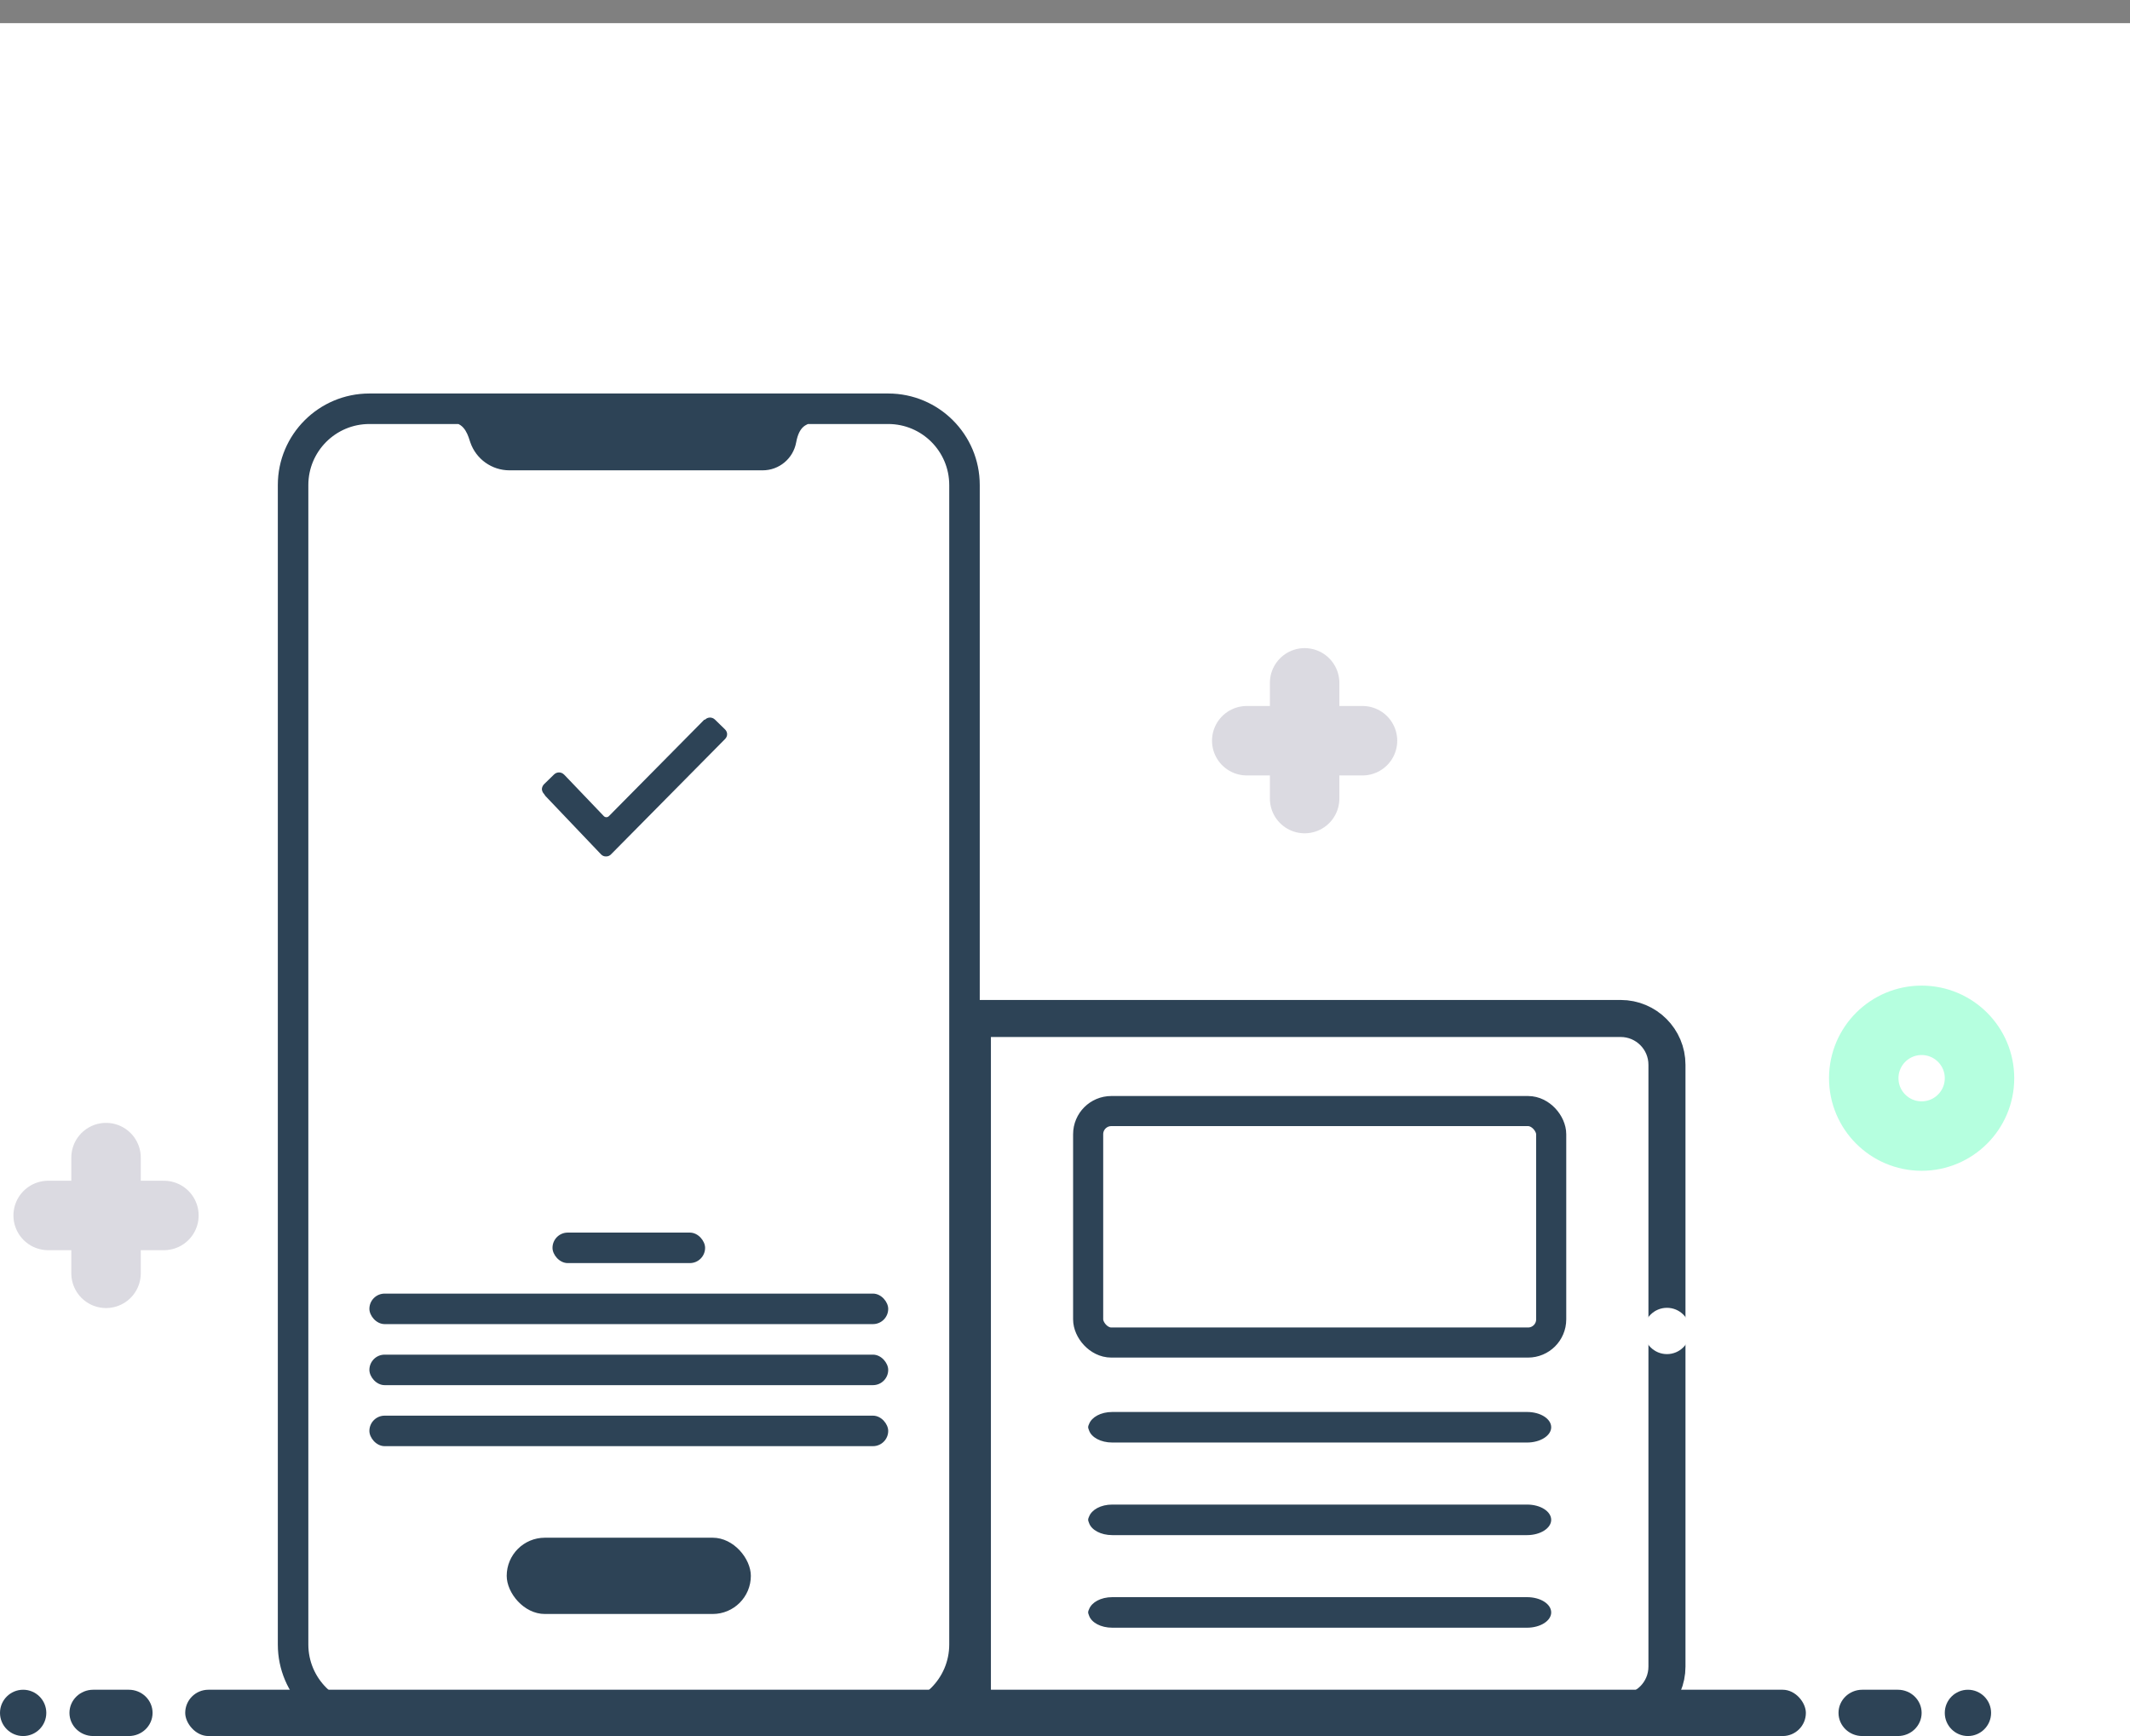 <?xml version="1.0" encoding="UTF-8"?>
<svg width="92px" height="75px" viewBox="0 0 92 75" version="1.1" xmlns="http://www.w3.org/2000/svg" xmlns:xlink="http://www.w3.org/1999/xlink">
    <rect x="0" y="0" width="92" height="75" fill="#808080" stroke="none"/>
    <title>Group 2</title>
    <g id="Page-1" stroke="none" stroke-width="1" fill="none" fill-rule="evenodd">
        <g id="Group-2">
            <rect id="Rectangle" fill="#FFFFFF" x="0" y="1" width="92" height="74"></rect>
            <path d="M42,44 L70,44 C71.105,44 72,44.895 72,46 L72,72 C72,73.105 71.105,74 70,74 L42,74 L42,74 L42,44 Z" id="Rectangle" stroke="#2D4356" stroke-width="1.6" fill="#FFFFFF"></path>
            <path d="M65.957,61 L48.085,61 L48.043,61 C47.543,61 47.156,61.224 47.042,61.515 C47.021,61.561 47,61.607 47,61.66 C47,61.713 47.031,61.759 47.042,61.805 C47.146,62.096 47.543,62.32 48.043,62.32 L48.085,62.32 L65.957,62.32 C66.531,62.32 67,62.023 67,61.66 C67,61.297 66.541,61 65.957,61 Z" id="Path" fill="#2D4356" fill-rule="nonzero"></path>
            <rect id="Rectangle" stroke="#2D4356" stroke-width="1.3" fill="#FFFFFF" x="47" y="48" width="20" height="10" rx="1"></rect>
            <path d="M65.957,65 L48.085,65 L48.043,65 C47.543,65 47.156,65.224 47.042,65.515 C47.021,65.561 47,65.607 47,65.66 C47,65.713 47.031,65.759 47.042,65.805 C47.146,66.096 47.543,66.32 48.043,66.32 L48.085,66.32 L65.957,66.32 C66.531,66.32 67,66.023 67,65.66 C67,65.297 66.541,65 65.957,65 Z" id="Path" fill="#2D4356" fill-rule="nonzero"></path>
            <path d="M65.957,69 L48.085,69 L48.043,69 C47.543,69 47.156,69.224 47.042,69.515 C47.021,69.561 47,69.607 47,69.66 C47,69.713 47.031,69.759 47.042,69.805 C47.146,70.096 47.543,70.32 48.043,70.32 L48.085,70.32 L65.957,70.32 C66.531,70.32 67,70.023 67,69.66 C67,69.297 66.541,69 65.957,69 Z" id="Path" fill="#2D4356" fill-rule="nonzero"></path>
            <circle id="Oval" fill="#FFFFFF" cx="72" cy="57.5" r="1"></circle>
            <g id="Group" transform="translate(12, 17)" fill="#2D4356" fill-rule="nonzero">
                <path d="M3.955,1.318 C2.499,1.318 1.318,2.499 1.318,3.955 L1.318,54.045 C1.318,55.501 2.499,56.682 3.955,56.682 L26.364,56.682 C27.82,56.682 29,55.501 29,54.045 L29,3.955 C29,2.499 27.82,1.318 26.364,1.318 L3.955,1.318 Z M3.955,0 L26.364,0 C28.548,0 30.318,1.771 30.318,3.955 L30.318,54.045 C30.318,56.229 28.548,58 26.364,58 L3.955,58 C1.771,58 0,56.229 0,54.045 L0,3.955 C0,1.771 1.771,0 3.955,0 Z M7.544,1.266 C13.427,1.266 17.199,1.266 23.02,1.266 C22.843,1.353 22.521,1.39 22.388,2.114 C22.388,2.114 22.388,2.114 22.388,2.114 L22.388,2.114 C22.26,2.812 21.651,3.319 20.941,3.319 L10.006,3.319 C9.243,3.319 8.564,2.835 8.315,2.114 C8.315,2.114 8.315,2.114 8.315,2.114 C8.234,1.877 8.091,1.266 7.544,1.266 Z" id="Shape"></path>
                <g id="tick" transform="translate(11, 14)">
                    <path d="M0.498,3.3 C0.437,3.24 0.406,3.15 0.406,3.09 C0.406,3.03 0.437,2.94 0.498,2.88 L0.929,2.46 C1.052,2.34 1.237,2.34 1.36,2.46 L1.391,2.49 L3.083,4.26 C3.145,4.32 3.237,4.32 3.298,4.26 L7.421,0.09 L7.452,0.09 L7.452,0.09 C7.575,-0.03 7.76,-0.03 7.883,0.09 L8.314,0.51 C8.437,0.63 8.437,0.81 8.314,0.93 L8.314,0.93 L3.391,5.91 C3.329,5.97 3.268,6 3.175,6 C3.083,6 3.021,5.97 2.96,5.91 L0.56,3.39 L0.498,3.3 Z" id="Path"></path>
                </g>
                <rect id="Rectangle" x="3.955" y="38.886" width="22.409" height="1.318" rx="0.659"></rect>
                <rect id="Rectangle" x="3.955" y="41.523" width="22.409" height="1.318" rx="0.659"></rect>
                <rect id="Rectangle" x="3.955" y="44.159" width="22.409" height="1.318" rx="0.659"></rect>
                <rect id="Rectangle" x="11.864" y="36.25" width="6.591" height="1.318" rx="0.659"></rect>
                <rect id="Rectangle" x="9.886" y="49.432" width="10.545" height="3.295" rx="1.648"></rect>
            </g>
            <g id="Group" fill="#2D4356">
                <circle id="Oval" fill-rule="nonzero" cx="1" cy="74" r="1"></circle>
                <path d="M5.564,73 L4.026,73 C3.459,73 3,73.448 3,74 C3,74.552 3.459,75 4.026,75 L5.564,75 C6.131,75 6.59,74.552 6.59,74 C6.59,73.448 6.131,73 5.564,73 Z M81.974,73 L80.436,73 C79.869,73 79.41,73.448 79.41,74 C79.41,74.552 79.869,75 80.436,75 L81.974,75 C82.541,75 83,74.552 83,74 C83,73.448 82.541,73 81.974,73 Z" id="Shape" fill-rule="nonzero"></path>
                <circle id="Oval" fill-rule="nonzero" cx="85" cy="74" r="1"></circle>
                <rect id="Rectangle" x="8" y="73" width="70" height="2" rx="1"></rect>
            </g>
            <g id="Group" opacity="0.2" transform="translate(2, 50)" stroke="#4B4668" stroke-linecap="round" stroke-linejoin="round" stroke-width="3">
                <line x1="2.58" y1="0.01" x2="2.58" y2="5.01" id="Path"></line>
                <line x1="5.08" y1="2.51" x2="0.08" y2="2.51" id="Path"></line>
            </g>
            <g id="Group" opacity="0.2" transform="translate(53, 29)" stroke="#4B4668" stroke-linecap="round" stroke-linejoin="round" stroke-width="3">
                <line x1="3.35" y1="0.5" x2="3.35" y2="5.5" id="Path"></line>
                <line x1="5.85" y1="3" x2="0.85" y2="3" id="Path"></line>
            </g>
            <circle id="Oval" stroke="#6CFFC0" stroke-width="3" opacity="0.5" stroke-linecap="round" stroke-linejoin="round" cx="83" cy="46.58" r="2.5"></circle>
        </g>
    </g>
</svg>